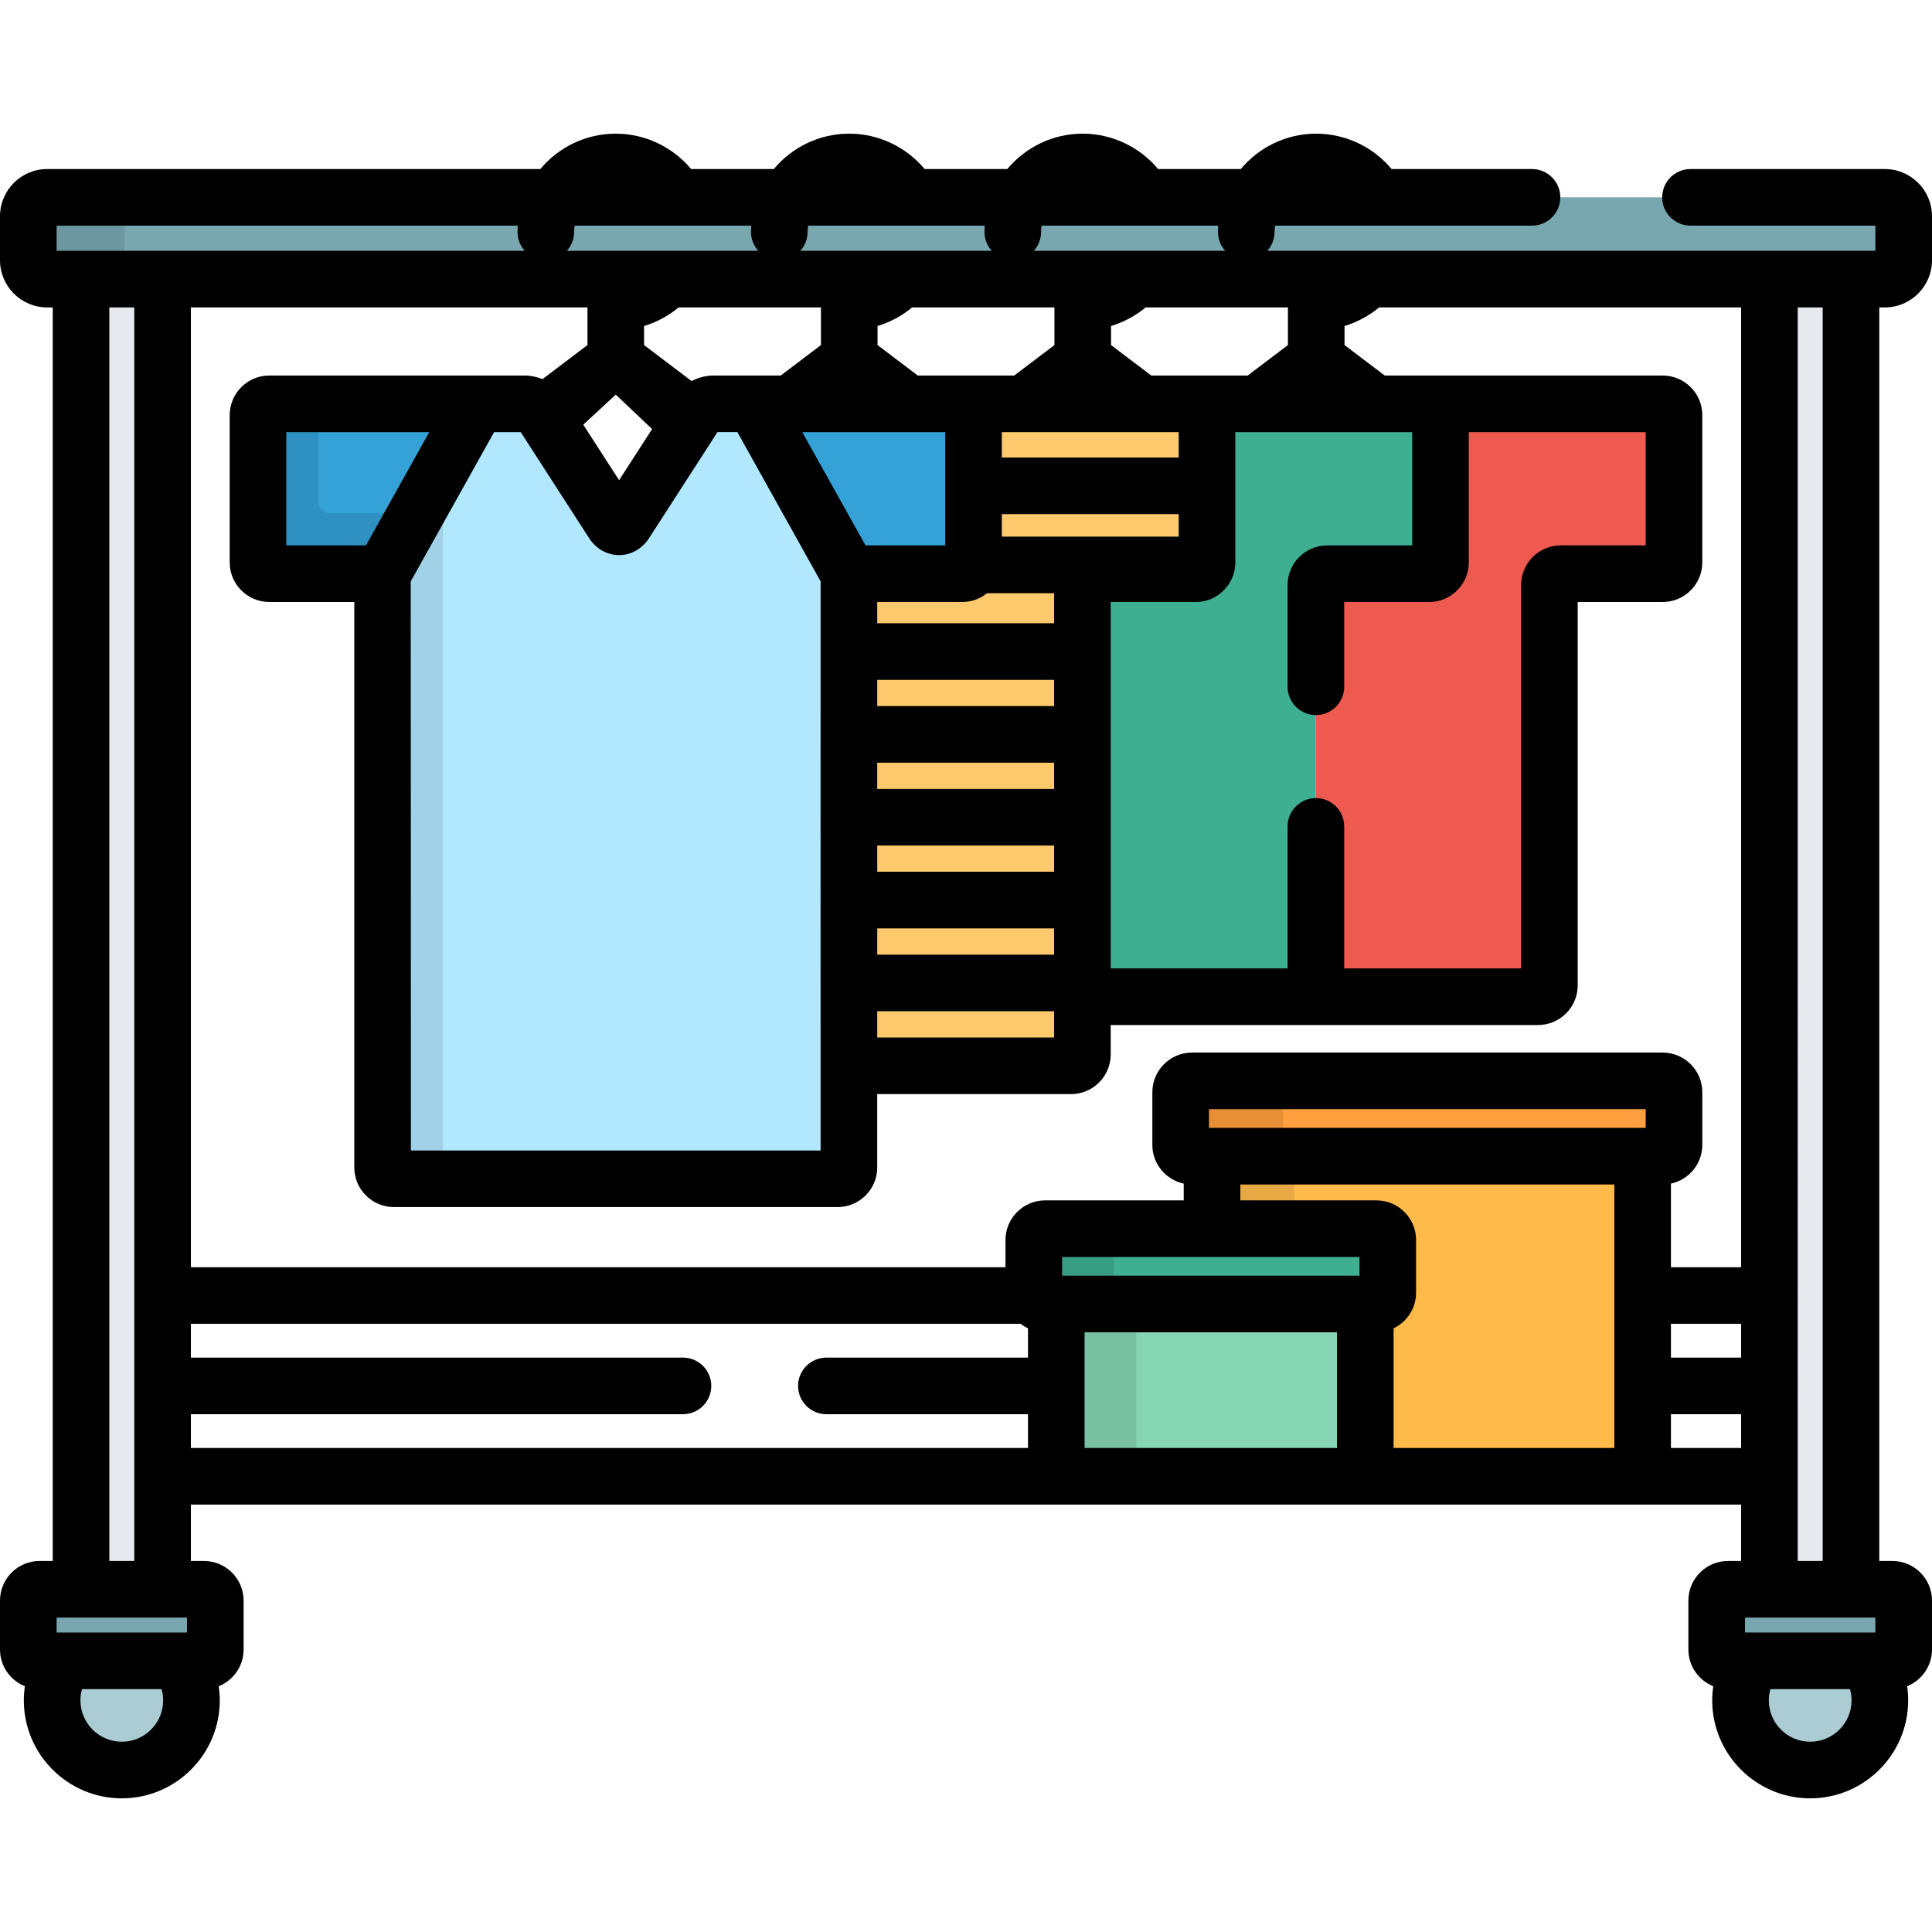 <?xml version="1.0" encoding="iso-8859-1"?>
<!-- Generator: Adobe Illustrator 19.0.0, SVG Export Plug-In . SVG Version: 6.00 Build 0)  -->
<svg version="1.1" id="Capa_1" xmlns="http://www.w3.org/2000/svg" xmlns:xlink="http://www.w3.org/1999/xlink" x="0px" y="0px"
	 viewBox="0 0 512.001 512.001" style="enable-background:new 0 0 512.001 512.001;" xml:space="preserve">
<path style="fill:#ABCCD3;" d="M464.527,440.136c-2.058,2.978-3.27,6.585-3.27,10.479c0,10.198,8.266,18.464,18.463,18.464
	c10.197,0,18.464-8.266,18.464-18.464c0-3.894-1.212-7.501-3.27-10.479H464.527z"/>
<rect x="21.472" y="73.968" style="fill:#E6E9ED;" width="21.614" height="347.21"/>
<path style="fill:#ABCCD3;" d="M17.085,440.136c-2.058,2.978-3.27,6.585-3.27,10.479c0,10.198,8.267,18.464,18.464,18.464
	s18.463-8.266,18.463-18.464c0-3.894-1.212-7.501-3.27-10.479H17.085z"/>
<path style="fill:#78A7AF;" d="M57.058,437.136c0,1.65-1.35,3-3,3H10.5c-1.65,0-3-1.35-3-3v-12.962c0-1.65,1.35-3,3-3h43.558
	c1.65,0,3,1.35,3,3V437.136z"/>
<rect x="468.91" y="73.968" style="fill:#E6E9ED;" width="21.614" height="347.21"/>
<g>
	<path style="fill:#78A7AF;" d="M504.5,437.136c0,1.65-1.35,3-3,3h-43.558c-1.65,0-3-1.35-3-3v-12.962c0-1.65,1.35-3,3-3H501.5
		c1.65,0,3,1.35,3,3V437.136z"/>
	<path style="fill:#78A7AF;" d="M504.5,68.968c0,2.75-2.25,5-5,5h-487c-2.75,0-5-2.25-5-5V57.297c0-2.75,2.25-5,5-5h487
		c2.75,0,5,2.25,5,5V68.968z"/>
</g>
<g style="opacity:0.1;">
	<path d="M33,68.968V57.297c0-2.75,2.25-5,5-5H12.5c-2.75,0-5,2.25-5,5v11.671c0,2.75,2.25,5,5,5H38
		C35.25,73.968,33,71.718,33,68.968z"/>
</g>
<path style="fill:#EF5A50;" d="M440.628,107.018h-61.877c1.65,0,3,1.35,3,3v39.019c0,1.65-1.35,3-3,3h-27.022c-1.65,0-3,1.35-3,3
	v106.104c0,1.65-1.35,3-3,3h61.877c1.65,0,3-1.35,3-3V155.037c0-1.65,1.35-3,3-3h27.022c1.65,0,3-1.35,3-3v-39.019
	C443.628,108.368,442.278,107.018,440.628,107.018z"/>
<path style="fill:#3EAF91;" d="M378.751,107.018h-61.878c1.65,0,3,1.35,3,3v39.019c0,1.65-1.35,3-3,3h-27.021c-1.65,0-3,1.35-3,3
	v109.104h58.877c1.65,0,3-1.35,3-3V155.037c0-1.65,1.35-3,3-3h27.022c1.65,0,3-1.35,3-3v-39.019
	C381.751,108.368,380.401,107.018,378.751,107.018z"/>
<path style="fill:#FCC96C;" d="M316.873,107.018h-61.877c1.65,0,3,1.35,3,3v39.019c0,1.65-1.35,3-3,3h-27.021c-1.65,0-3,1.35-3,3
	v127.411h58.877c1.65,0,3-1.35,3-3V155.037c0-1.65,1.35-3,3-3h27.021c1.65,0,3-1.35,3-3v-39.019
	C319.873,108.368,318.523,107.018,316.873,107.018z"/>
<path style="fill:#B1E8FF;" d="M257.996,110.018c0-1.65-1.35-3-3-3h-65.947c-1.65,0-3.732,1.134-4.626,2.521l-18.73,29.037
	c-0.894,1.387-2.358,1.387-3.252,0l-18.73-29.037c-0.894-1.387-2.976-2.521-4.626-2.521H71.372c-1.65,0-3,1.35-3,3v39.019
	c0,1.65,1.35,3,3,3h27.021c1.65,0,3,1.35,3,3v154.352c0,1.65,1.35,3,3,3h117.582c1.65,0,3-1.35,3-3V155.037c0-1.65,1.35-3,3-3
	h27.021c1.65,0,3-1.35,3-3V110.018z"/>
<path style="fill:#34A1D7;" d="M100.831,153.305l25.713-46.287H71.372c-1.65,0-3,1.35-3,3v39.019c0,1.65,1.35,3,3,3h27.021
	C99.397,152.037,100.286,152.541,100.831,153.305z"/>
<g style="opacity:0.1;">
	<path d="M117.397,139.02c0-1.65-1.35-3-3-3H87.375c-1.65,0-3-1.35-3-3v-26.002H71.372c-1.65,0-3,1.35-3,3v39.019c0,1.65,1.35,3,3,3
		h27.021c1.65,0,3,1.35,3,3v154.352c0,1.65,1.35,3,3,3h13.004V139.02z"/>
</g>
<path style="fill:#34A1D7;" d="M254.996,107.018h-55.173l25.751,46.241c0.548-0.736,1.417-1.222,2.4-1.222h27.021c1.65,0,3-1.35,3-3
	v-39.019C257.996,108.368,256.646,107.018,254.996,107.018z"/>
<path style="fill:#FFBB4A;" d="M321.2,306.401v19.211h43.578c1.65,0,3,1.35,3,3v13.96c0,1.65-1.35,3-3,3h-2.964v45.661h73.502
	v-84.832H321.2z"/>
<rect x="321.2" y="306.401" style="opacity:0.1;enable-background:new    ;" width="21.8" height="19.211"/>
<path style="fill:#FF9F3D;" d="M443.628,303.401c0,1.65-1.35,3-3,3H315.887c-1.65,0-3-1.35-3-3v-13.96c0-1.65,1.35-3,3-3h124.741
	c1.65,0,3,1.35,3,3V303.401z"/>
<g style="opacity:0.1;">
	<path d="M340,303.401v-13.96c0-1.65,1.35-3,3-3h-27.113c-1.65,0-3,1.35-3,3v13.96c0,1.65,1.35,3,3,3H343
		C341.35,306.401,340,305.051,340,303.401z"/>
</g>
<rect x="279.93" y="345.571" style="fill:#86D5B5;" width="81.89" height="45.661"/>
<rect x="279.93" y="345.571" style="opacity:0.1;enable-background:new    ;" width="21.19" height="45.661"/>
<path style="fill:#3EAF91;" d="M367.778,342.572c0,1.65-1.35,3-3,3h-87.814c-1.65,0-3-1.35-3-3v-13.96c0-1.65,1.35-3,3-3h87.814
	c1.65,0,3,1.35,3,3V342.572z"/>
<g style="opacity:0.1;">
	<path d="M295.186,342.572v-13.96c0-1.65,1.35-3,3-3h-21.222c-1.65,0-3,1.35-3,3v13.96c0,1.65,1.35,3,3,3h21.222
		C296.536,345.572,295.186,344.222,295.186,342.572z"/>
</g>
<path d="M499.5,81.468c6.893,0,12.5-5.607,12.5-12.5V57.297c0-6.893-5.607-12.5-12.5-12.5H448c-4.142,0-7.5,3.358-7.5,7.5
	s3.358,7.5,7.5,7.5h49v6.671H335.851c1.193-1.328,1.925-3.079,1.925-5.004c0-0.568,0.057-1.122,0.14-1.667H406
	c4.142,0,7.5-3.358,7.5-7.5s-3.358-7.5-7.5-7.5h-37.211c-4.901-5.864-12.206-9.374-19.973-9.374c-8.024,0-15.21,3.65-19.99,9.374
	h-21.915c-4.901-5.864-12.206-9.374-19.973-9.374c-8.024,0-15.209,3.65-19.99,9.374h-21.914c-4.901-5.864-12.206-9.374-19.973-9.374
	c-8.024,0-15.209,3.65-19.99,9.374h-21.915c-4.901-5.864-12.206-9.374-19.973-9.374c-8.024,0-15.21,3.65-19.99,9.374H12.5
	c-6.893,0-12.5,5.607-12.5,12.5v11.671c0,6.893,5.607,12.5,12.5,12.5h1.472v332.206H10.5c-5.79,0-10.5,4.71-10.5,10.5v12.962
	c0,4.409,2.735,8.185,6.595,9.739c-0.178,1.223-0.28,2.469-0.28,3.74c0,14.316,11.647,25.964,25.964,25.964
	s25.963-11.647,25.963-25.964c0-1.271-0.102-2.518-0.28-3.74c3.86-1.554,6.595-5.33,6.595-9.739v-12.962c0-5.79-4.71-10.5-10.5-10.5
	h-3.472v-14.941h229.343H321.2h40.614h73.502h26.098v14.941h-3.472c-5.79,0-10.5,4.71-10.5,10.5v12.962
	c0,4.409,2.735,8.185,6.595,9.739c-0.178,1.223-0.279,2.469-0.279,3.74c0,14.316,11.647,25.964,25.963,25.964
	s25.964-11.647,25.964-25.964c0-1.271-0.102-2.518-0.279-3.74c3.859-1.554,6.595-5.33,6.595-9.739v-12.962
	c0-5.79-4.71-10.5-10.5-10.5h-3.472V81.468H499.5z M281.464,338.072v-4.96h78.814v4.96H281.464z M287.429,353.072h66.885v30.661
	h-66.885V353.072z M369.314,352.027c3.522-1.696,5.964-5.292,5.964-9.455v-13.96c0-5.789-4.71-10.5-10.5-10.5H328.7v-4.211h99.116
	v69.832h-58.502L369.314,352.027L369.314,352.027z M320.387,298.901v-4.96h115.741v4.96H320.387z M442.816,350.828h18.598v8.952
	h-18.598V350.828z M341.316,81.468v9.979l-10.656,8.071h-25.566l-10.656-8.071v-5.053c3.338-1.008,6.459-2.681,9.159-4.926
	C303.597,81.468,341.316,81.468,341.316,81.468z M348.729,189.501c4.142,0,7.5-3.358,7.5-7.5v-22.464h22.522
	c5.789,0,10.5-4.71,10.5-10.5v-34.519h46.877v30.019h-22.522c-5.789,0-10.5,4.71-10.5,10.5v101.604h-46.877v-37.64
	c0-4.142-3.358-7.5-7.5-7.5s-7.5,3.358-7.5,7.5v37.641h-46.877v-97.104h22.521c5.79,0,10.5-4.71,10.5-10.5v-34.519h46.878v30.019
	h-22.522c-5.79,0-10.5,4.71-10.5,10.5v26.963C341.229,186.143,344.587,189.501,348.729,189.501z M108.844,154.077l22.101-39.559
	h7.051l18.14,28.122c1.807,2.803,4.771,4.476,7.93,4.476s6.123-1.673,7.928-4.475l18.142-28.123h5.286l22.052,39.559
	c-0.029,0.317,0,150.813,0,150.813H108.893C108.893,304.889,108.873,154.394,108.844,154.077z M96.992,144.537h-21.12v-30.019
	h37.892L96.992,144.537z M154.57,112.538l8.614-7.955l9.632,9.114l-8.749,13.563L154.57,112.538z M212.604,114.518h37.892v30.019
	h-21.121L212.604,114.518z M232.475,267.992h46.877v6.956h-46.877L232.475,267.992L232.475,267.992z M232.475,252.992v-6.957h46.877
	v6.957H232.475z M232.475,231.035v-6.956h46.877v6.956H232.475z M232.475,209.079v-6.956h46.877v6.956H232.475z M232.475,187.123
	v-6.957h46.877v6.957H232.475z M232.475,165.166v-5.629h22.521c2.488,0,4.773-0.874,6.575-2.326h17.781v7.955H232.475z
	 M265.496,142.211v-5.958h46.877v5.958L265.496,142.211L265.496,142.211z M265.496,121.253v-6.735h46.877v6.735H265.496z
	 M275.898,61.464c0-0.568,0.057-1.122,0.14-1.667h46.797c-0.035,0.552-0.059,1.106-0.059,1.667c0,1.926,0.732,3.676,1.925,5.004
	h-50.728C275.166,65.14,275.898,63.39,275.898,61.464z M279.438,81.468v9.979l-10.655,8.071h-25.566l-10.656-8.071v-5.053
	c3.337-1.008,6.459-2.681,9.158-4.926C241.719,81.468,279.438,81.468,279.438,81.468z M214.02,61.464
	c0-0.568,0.057-1.122,0.14-1.667h46.797c-0.035,0.552-0.059,1.106-0.059,1.667c0,1.926,0.732,3.676,1.925,5.004h-50.727
	C213.289,65.14,214.02,63.39,214.02,61.464z M217.561,81.468v9.979l-10.656,8.071h-17.857c-1.945,0-3.956,0.537-5.782,1.46
	l-12.583-9.531v-5.053c3.338-1.008,6.46-2.681,9.159-4.926C179.842,81.468,217.561,81.468,217.561,81.468z M152.143,61.464
	c0-0.568,0.057-1.122,0.14-1.667h46.797c-0.035,0.552-0.059,1.106-0.059,1.667c0,1.926,0.732,3.676,1.925,5.004h-50.728
	C151.411,65.14,152.143,63.39,152.143,61.464z M155.684,81.468v9.979l-11.917,9.026c-1.517-0.612-3.123-0.956-4.683-0.956H71.372
	c-5.79,0-10.5,4.71-10.5,10.5v39.019c0,5.79,4.71,10.5,10.5,10.5h22.521v149.852c0,5.789,4.71,10.5,10.5,10.5h117.582
	c5.79,0,10.5-4.711,10.5-10.5v-19.441h51.377c5.79,0,10.5-4.711,10.5-10.5v-7.807h113.255c5.79,0,10.5-4.71,10.5-10.5V159.537
	h22.522c5.79,0,10.5-4.71,10.5-10.5v-39.019c0-5.79-4.71-10.5-10.5-10.5h-73.656l-10.656-8.071v-5.053
	c3.337-1.008,6.458-2.681,9.158-4.926h95.94v254.36h-18.598v-22.16c4.743-1.01,8.313-5.228,8.313-10.267v-13.96
	c0-5.79-4.71-10.5-10.5-10.5H315.887c-5.789,0-10.5,4.71-10.5,10.5v13.96c0,5.04,3.57,9.258,8.313,10.267v4.444h-36.736
	c-5.79,0-10.5,4.711-10.5,10.5v7.216H50.586V81.468H155.684z M15,59.797h122.202c-0.035,0.552-0.059,1.106-0.059,1.667
	c0,1.926,0.732,3.676,1.925,5.004H15V59.797z M49.558,428.674v3.962H15v-3.962H49.558z M32.279,461.579
	c-6.045,0-10.964-4.918-10.964-10.964c0-1.033,0.151-2.03,0.42-2.979h21.087c0.268,0.949,0.42,1.946,0.42,2.979
	C43.243,456.661,38.325,461.579,32.279,461.579z M28.972,413.674V81.468h6.614v332.206H28.972z M50.586,374.78H181
	c4.142,0,7.5-3.358,7.5-7.5s-3.358-7.5-7.5-7.5H50.586v-8.952h219.913c0.595,0.467,1.243,0.868,1.931,1.2v7.752H219
	c-4.142,0-7.5,3.358-7.5,7.5s3.358,7.5,7.5,7.5h53.429v8.953H50.586V374.78z M442.816,383.733v-8.953h18.598v8.953H442.816z
	 M497,428.674v3.962h-34.558v-3.962H497z M479.721,461.579c-6.045,0-10.963-4.918-10.963-10.964c0-1.033,0.151-2.03,0.42-2.979
	h21.087c0.269,0.949,0.42,1.946,0.42,2.979C490.685,456.661,485.766,461.579,479.721,461.579z M483.028,413.674h-6.614V81.468h6.614
	V413.674z"/>
<g>
</g>
<g>
</g>
<g>
</g>
<g>
</g>
<g>
</g>
<g>
</g>
<g>
</g>
<g>
</g>
<g>
</g>
<g>
</g>
<g>
</g>
<g>
</g>
<g>
</g>
<g>
</g>
<g>
</g>
</svg>
